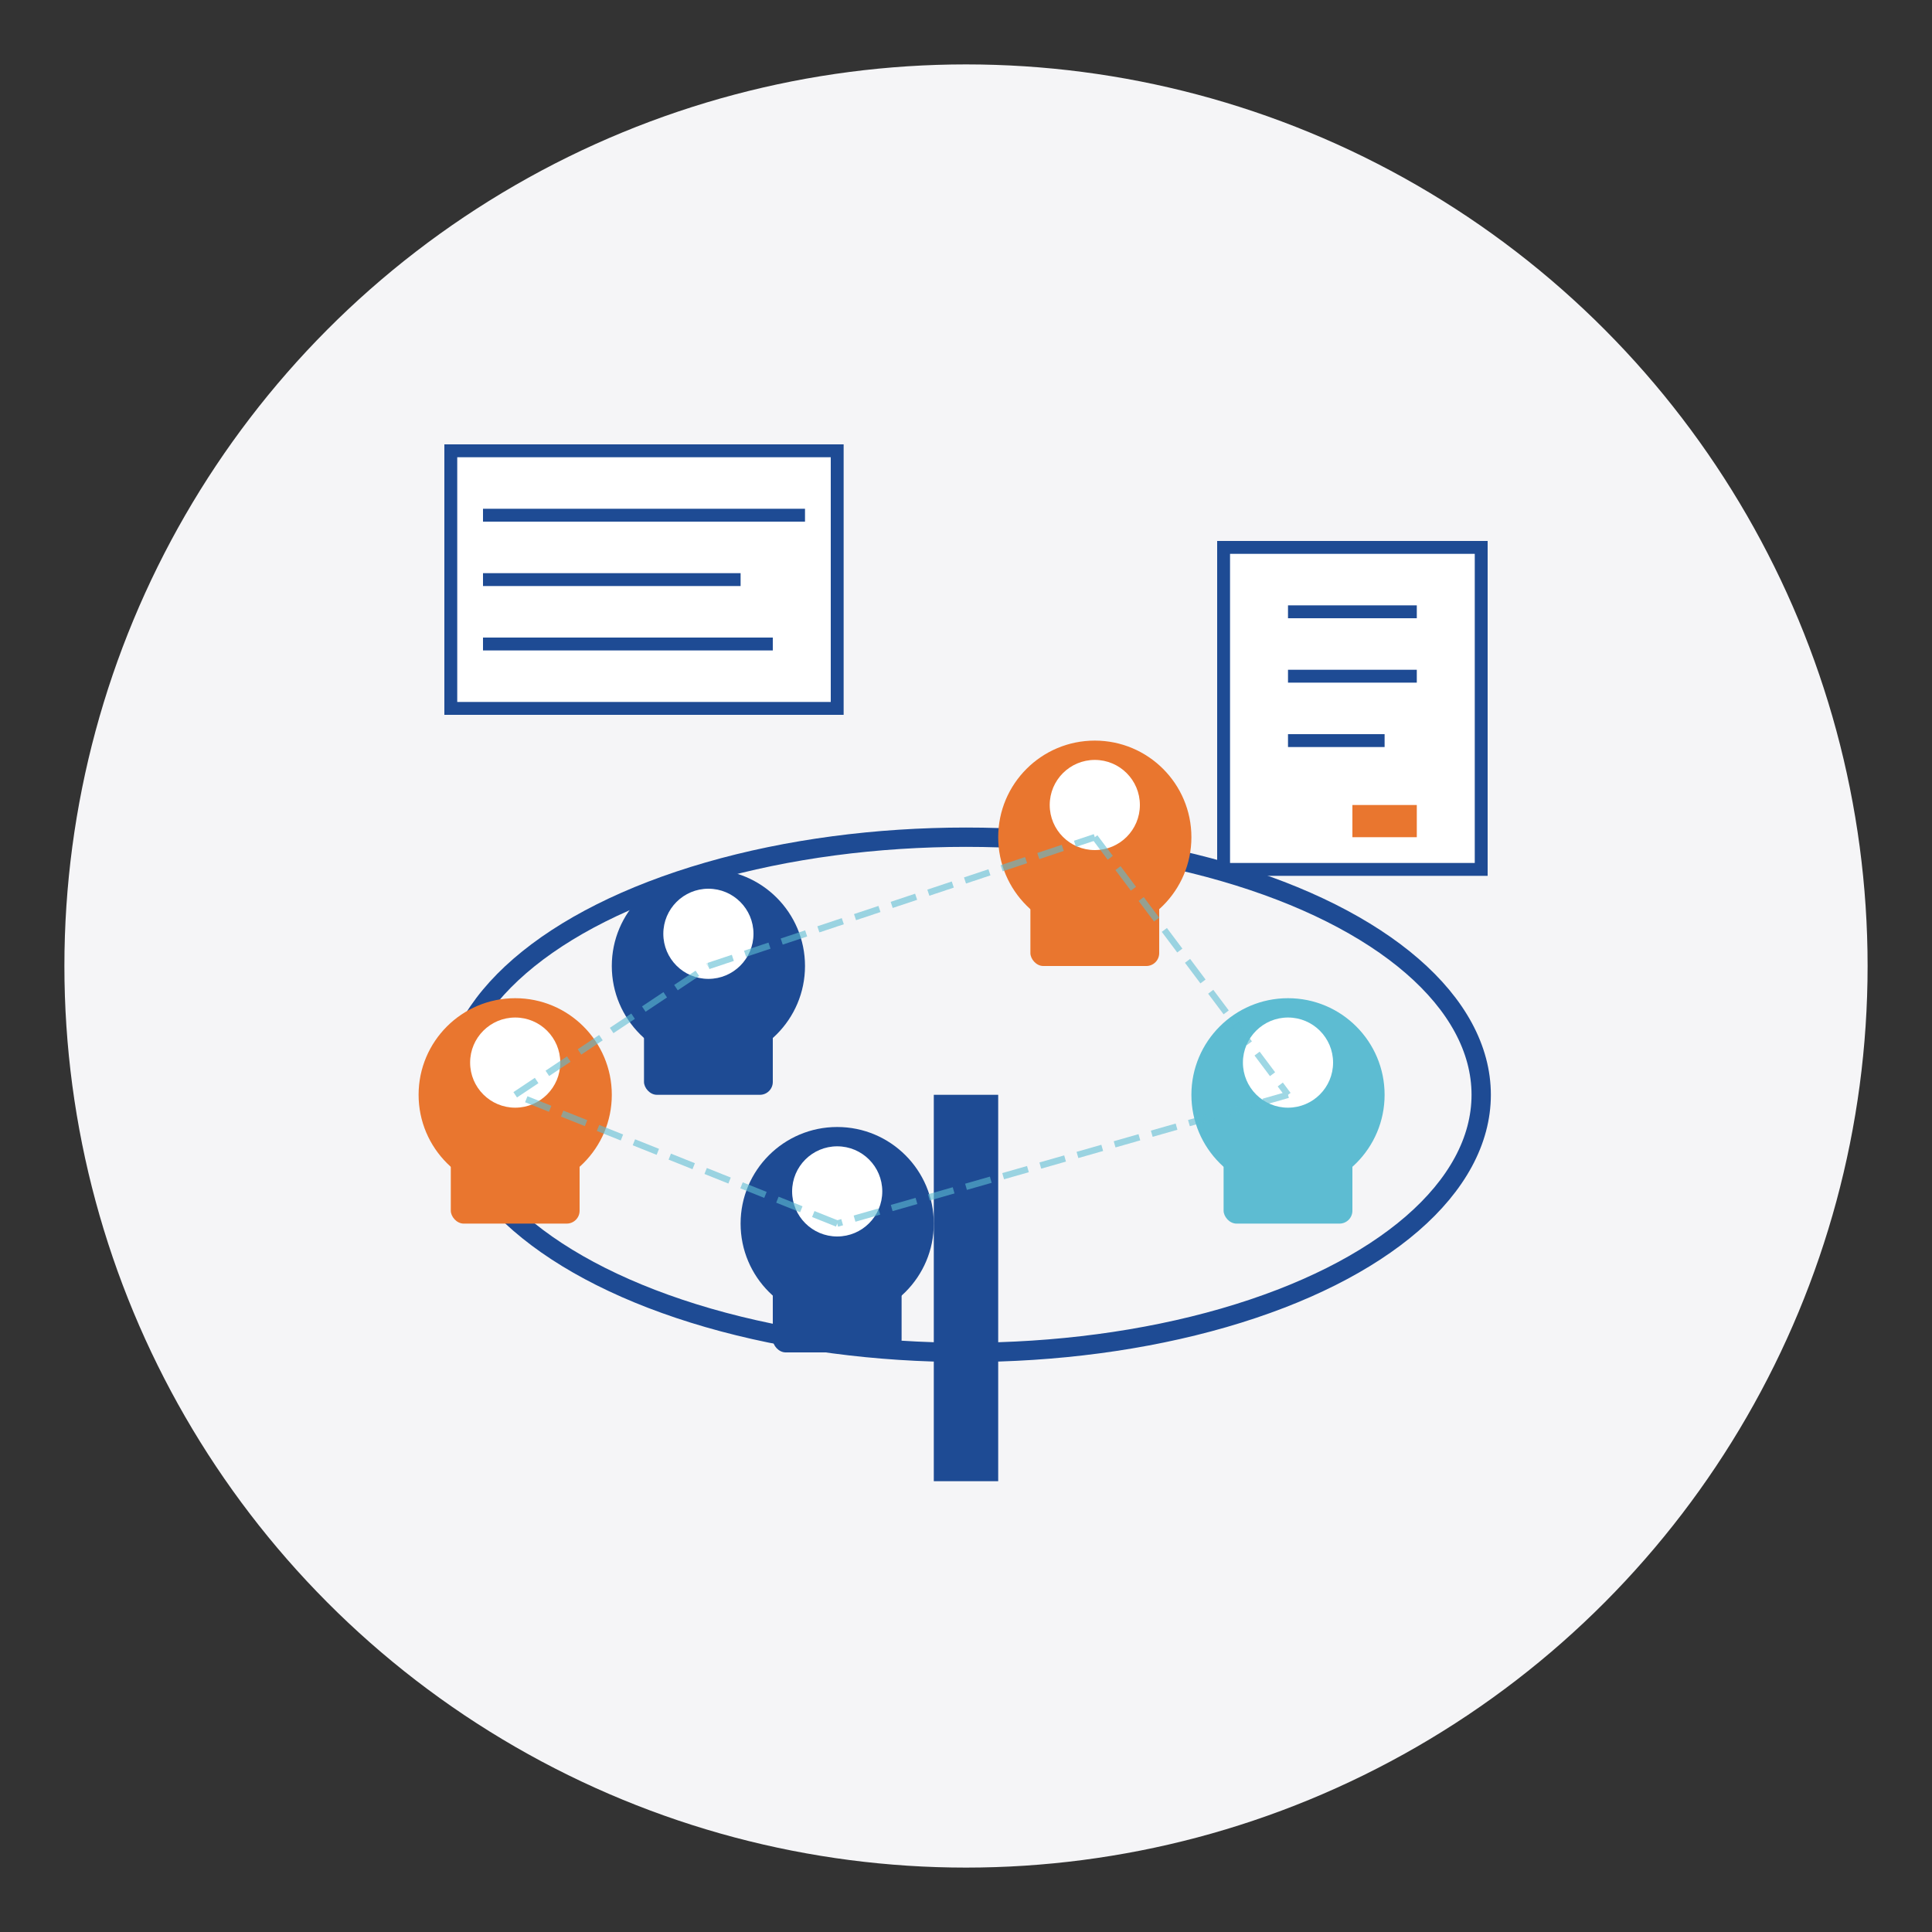 <svg xmlns="http://www.w3.org/2000/svg" width="300" height="300" viewBox="0 0 300 300">
  <rect x="0" y="0" width="300" height="300" fill="#333333" stroke="none"/>
  <style>
    .primary { fill: #1e4b94; }
    .secondary { fill: #e9762f; }
    .accent { fill: #5dbcd2; }
    .outline { fill: none; stroke: #1e4b94; stroke-width: 3; }
  </style>
  
  <!-- Background circle -->
  <circle cx="150" cy="150" r="140" fill="#f5f5f7" />
  
  <!-- Business meeting table -->
  <ellipse cx="150" cy="170" rx="80" ry="40" class="outline" />
  <rect x="145" y="170" width="10" height="60" class="primary" />
  
  <!-- People icons around the table -->
  <!-- Person 1 -->
  <g transform="translate(110, 150)">
    <circle cx="0" cy="0" r="15" class="primary" />
    <circle cx="0" cy="-5" r="7" fill="#ffffff" />
    <rect x="-10" y="5" width="20" height="15" rx="2" class="primary" />
  </g>
  
  <!-- Person 2 -->
  <g transform="translate(170, 130)">
    <circle cx="0" cy="0" r="15" class="secondary" />
    <circle cx="0" cy="-5" r="7" fill="#ffffff" />
    <rect x="-10" y="5" width="20" height="15" rx="2" class="secondary" />
  </g>
  
  <!-- Person 3 -->
  <g transform="translate(200, 170)">
    <circle cx="0" cy="0" r="15" class="accent" />
    <circle cx="0" cy="-5" r="7" fill="#ffffff" />
    <rect x="-10" y="5" width="20" height="15" rx="2" class="accent" />
  </g>
  
  <!-- Person 4 -->
  <g transform="translate(130, 190)">
    <circle cx="0" cy="0" r="15" class="primary" />
    <circle cx="0" cy="-5" r="7" fill="#ffffff" />
    <rect x="-10" y="5" width="20" height="15" rx="2" class="primary" />
  </g>
  
  <!-- Person 5 -->
  <g transform="translate(80, 170)">
    <circle cx="0" cy="0" r="15" class="secondary" />
    <circle cx="0" cy="-5" r="7" fill="#ffffff" />
    <rect x="-10" y="5" width="20" height="15" rx="2" class="secondary" />
  </g>
  
  <!-- Presentation board -->
  <rect x="70" y="70" width="60" height="40" fill="#ffffff" stroke="#1e4b94" stroke-width="2" />
  <line x1="75" y1="80" x2="125" y2="80" stroke="#1e4b94" stroke-width="2" />
  <line x1="75" y1="90" x2="115" y2="90" stroke="#1e4b94" stroke-width="2" />
  <line x1="75" y1="100" x2="120" y2="100" stroke="#1e4b94" stroke-width="2" />
  
  <!-- Document/contract -->
  <g transform="translate(190, 85)">
    <path d="M0,0 L40,0 L40,50 L0,50 Z" fill="#ffffff" stroke="#1e4b94" stroke-width="2" />
    <line x1="10" y1="10" x2="30" y2="10" stroke="#1e4b94" stroke-width="2" />
    <line x1="10" y1="20" x2="30" y2="20" stroke="#1e4b94" stroke-width="2" />
    <line x1="10" y1="30" x2="25" y2="30" stroke="#1e4b94" stroke-width="2" />
    <rect x="20" y="40" width="10" height="5" class="secondary" />
  </g>
  
  <!-- Abstract connection lines -->
  <g stroke="#5dbcd2" stroke-width="1" stroke-dasharray="4 2" opacity="0.6">
    <line x1="110" y1="150" x2="170" y2="130" />
    <line x1="170" y1="130" x2="200" y2="170" />
    <line x1="200" y1="170" x2="130" y2="190" />
    <line x1="130" y1="190" x2="80" y2="170" />
    <line x1="80" y1="170" x2="110" y2="150" />
  </g>
</svg>
